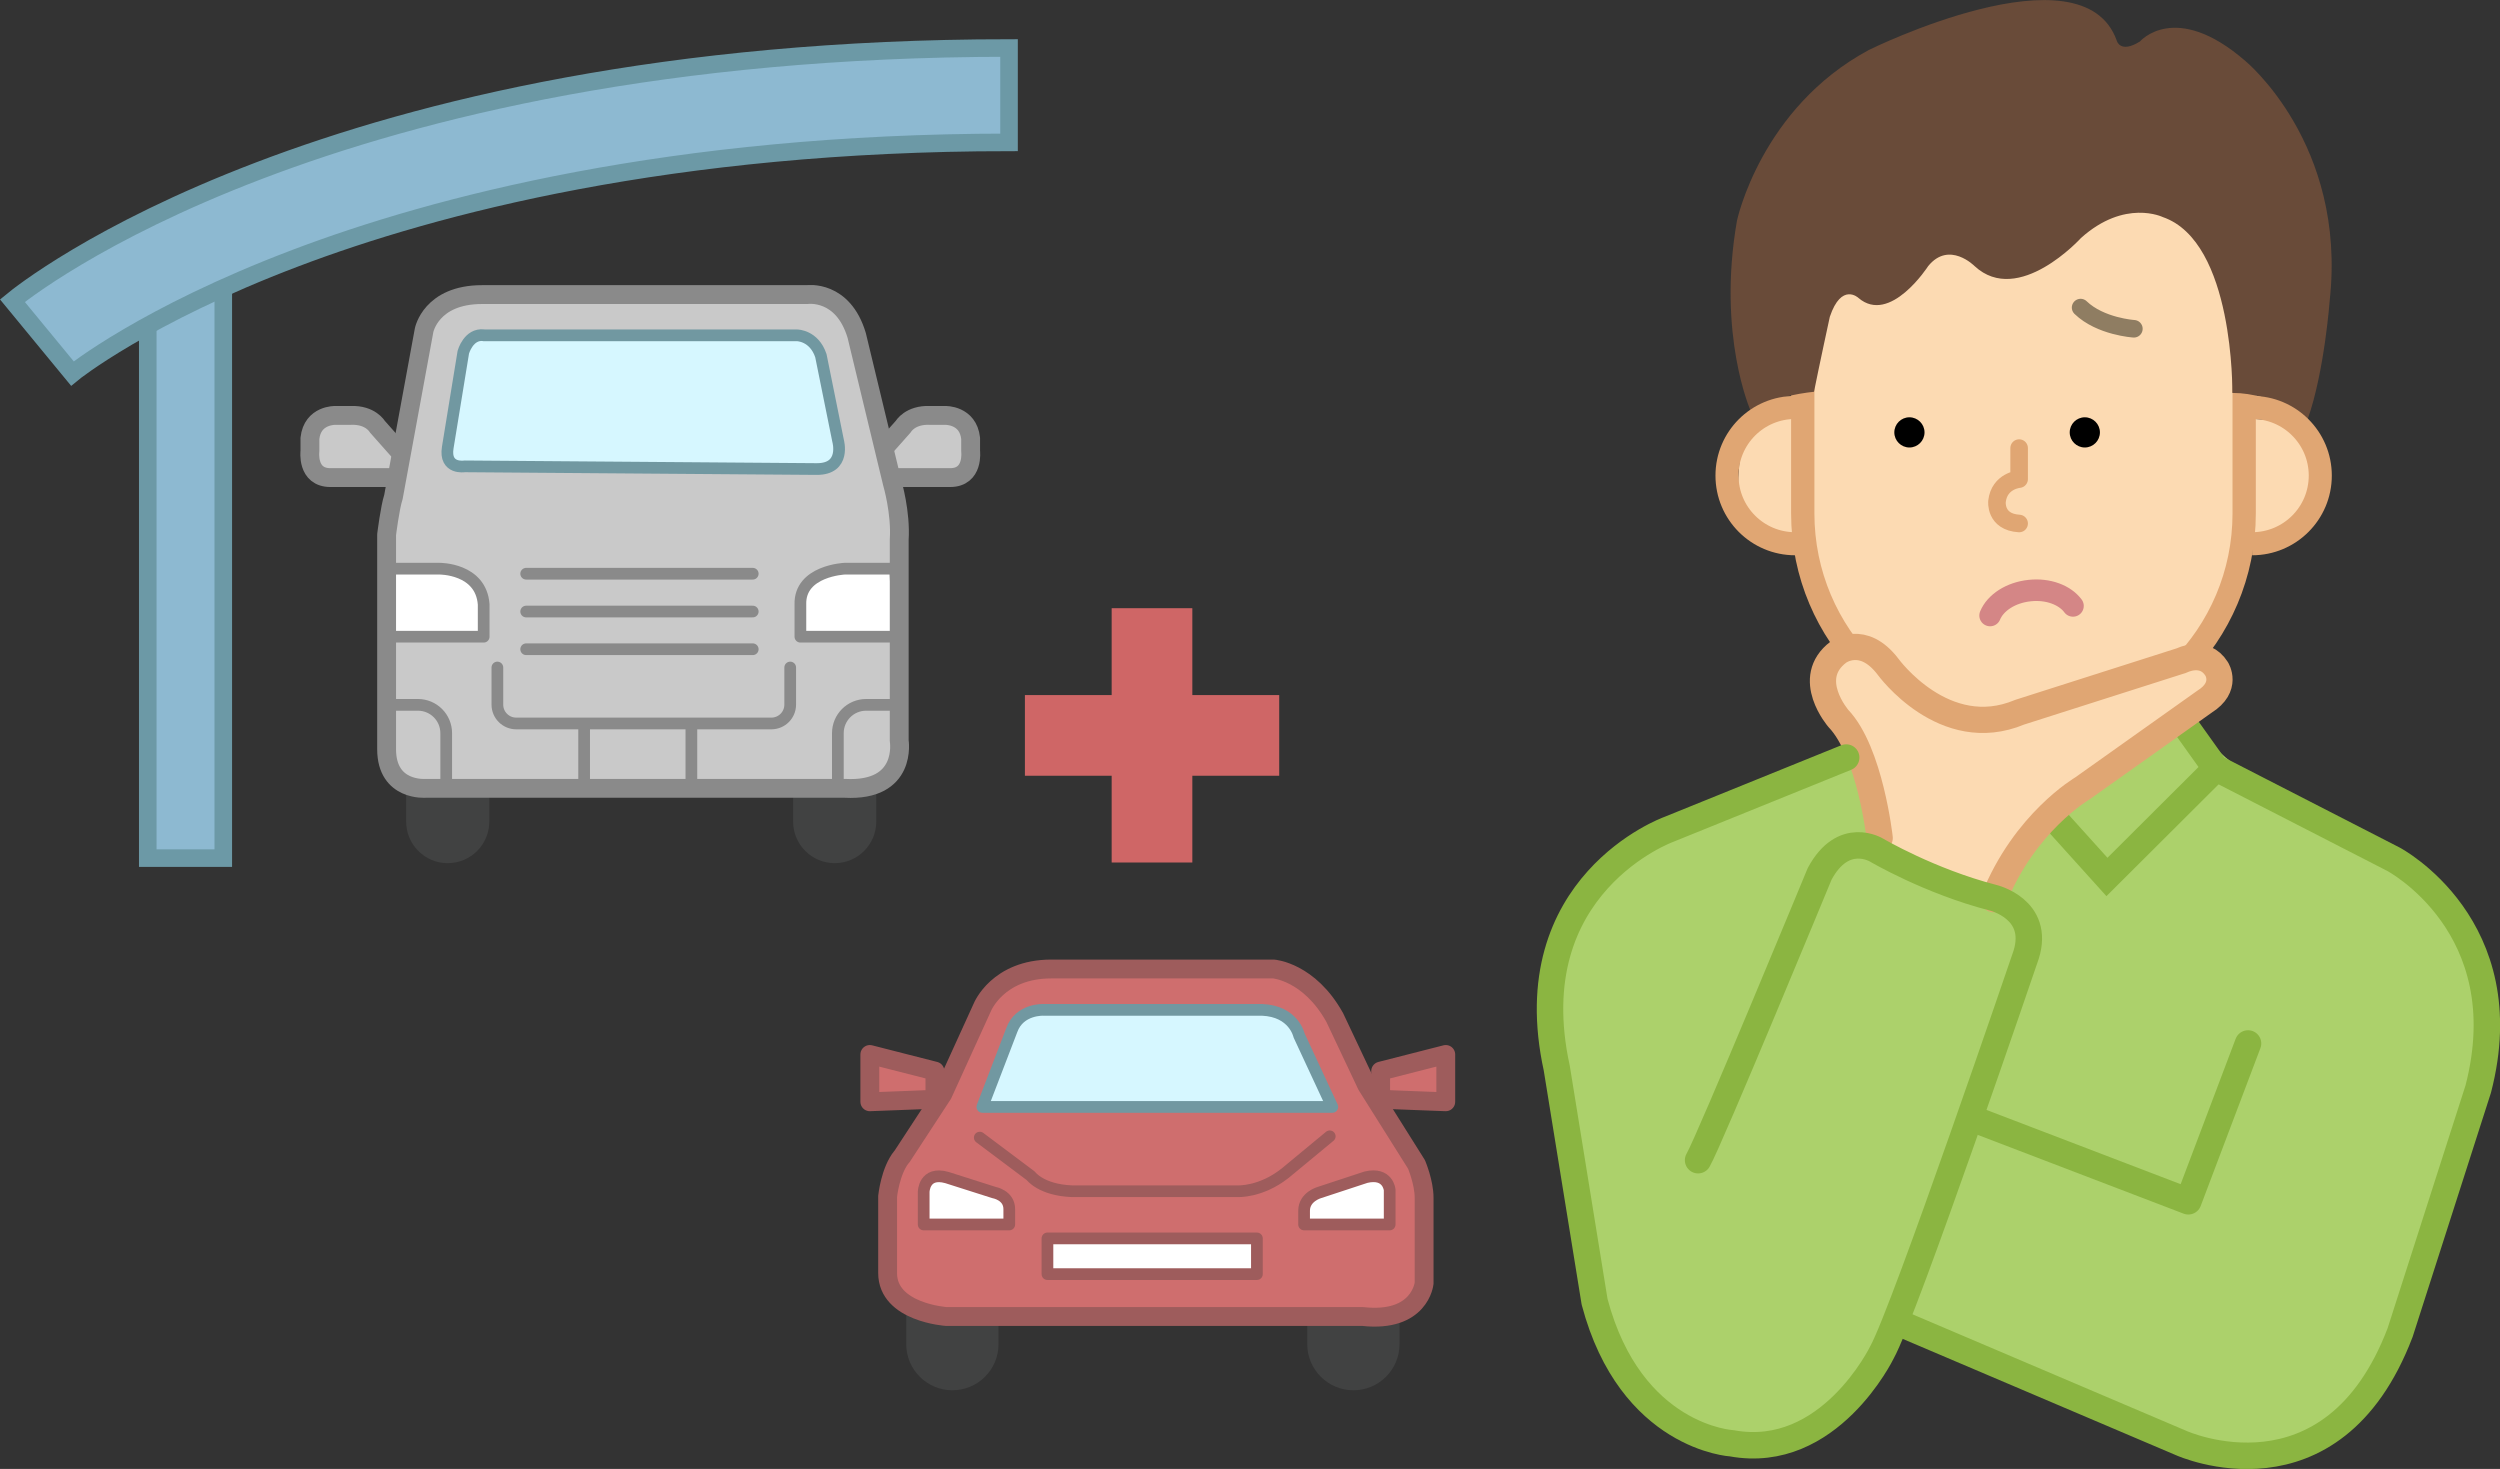 <?xml version="1.0" encoding="UTF-8"?>
<svg id="_レイヤー_2" data-name="レイヤー 2" xmlns="http://www.w3.org/2000/svg" viewBox="0 0 213.52 125.46">
  <rect x="0" y="0" width="213.52" height="125.46" fill="#333333" stroke="none"/>
  <defs>
    <style>
      .cls-1 {
        fill: #d6f7ff;
      }

      .cls-2 {
        stroke: #6c99a6;
      }

      .cls-2, .cls-3, .cls-4, .cls-5, .cls-6, .cls-7, .cls-8, .cls-9, .cls-10, .cls-11, .cls-12, .cls-13, .cls-14, .cls-15, .cls-16 {
        fill: none;
      }

      .cls-2, .cls-5, .cls-8, .cls-12, .cls-15 {
        stroke-miterlimit: 10;
      }

      .cls-2, .cls-7, .cls-9 {
        stroke-width: 1.5px;
      }

      .cls-3, .cls-4, .cls-5, .cls-6, .cls-7, .cls-9, .cls-10, .cls-11, .cls-12, .cls-13, .cls-14, .cls-16 {
        stroke-linecap: round;
      }

      .cls-3, .cls-4, .cls-6, .cls-7, .cls-9, .cls-10, .cls-11, .cls-13, .cls-14, .cls-16 {
        stroke-linejoin: round;
      }

      .cls-3, .cls-10 {
        stroke: #9e5c5c;
      }

      .cls-17 {
        fill: #acd16b;
      }

      .cls-4, .cls-5 {
        stroke: #8bb541;
        stroke-width: 2.26px;
      }

      .cls-18 {
        fill: #8db9d1;
      }

      .cls-19 {
        fill: #c9c9c9;
      }

      .cls-20 {
        fill: #fff;
      }

      .cls-21 {
        fill: #414242;
      }

      .cls-6 {
        stroke: #7198a1;
      }

      .cls-7, .cls-14, .cls-15, .cls-16 {
        stroke: #e0a673;
      }

      .cls-8 {
        stroke: #cf6666;
        stroke-width: 5.11px;
      }

      .cls-22 {
        fill: #cf6e6e;
      }

      .cls-9 {
        stroke: #8f7d62;
      }

      .cls-10, .cls-11 {
        stroke-width: 1.61px;
      }

      .cls-23 {
        fill: #694b39;
      }

      .cls-11, .cls-13 {
        stroke: #8a8a8a;
      }

      .cls-12 {
        stroke: #d48686;
        stroke-width: 1.84px;
      }

      .cls-24 {
        fill: #fcdab2;
      }

      .cls-14 {
        stroke-width: 1.99px;
      }

      .cls-15 {
        stroke-width: 1.97px;
      }

      .cls-16 {
        stroke-width: 2.24px;
      }
    </style>
  </defs>
  <g id="_レイヤー_1-2" data-name="レイヤー 1">
    <g>
      <path class="cls-21" d="M38.24,62.96h0c1.96,0,3.55,1.59,3.55,3.55v3.66c0,1.96-1.59,3.55-3.55,3.55s-3.55-1.59-3.55-3.55v-3.66c0-1.96,1.59-3.55,3.55-3.55"/>
      <path class="cls-21" d="M71.29,62.96h0c1.96,0,3.55,1.59,3.55,3.55v3.66c0,1.96-1.59,3.55-3.55,3.55s-3.55-1.59-3.55-3.55v-3.66c0-1.96,1.59-3.55,3.55-3.55"/>
      <path class="cls-19" d="M33.96,38.39l-1.74-1.96s-.58-1.02-2.26-.95h-1.31s-1.96-.07-2.18,1.96v1.09s-.29,2.26,1.75,2.26h5.53"/>
      <path class="cls-11" d="M33.96,38.39l-1.74-1.96s-.58-1.02-2.26-.95h-1.31s-1.96-.07-2.18,1.96v1.09s-.29,2.26,1.75,2.26h5.53"/>
      <path class="cls-19" d="M75.41,38.39l1.74-1.96s.58-1.02,2.26-.95h1.31s1.96-.07,2.18,1.96v1.09s.29,2.26-1.75,2.26h-5.53"/>
      <path class="cls-11" d="M75.41,38.39l1.74-1.96s.58-1.02,2.26-.95h1.31s1.96-.07,2.18,1.96v1.09s.29,2.26-1.75,2.26h-5.53"/>
      <path class="cls-21" d="M81.34,107.99h0c2.18,0,3.94,1.77,3.94,3.94v2.87c0,2.18-1.77,3.94-3.94,3.94s-3.94-1.77-3.94-3.94v-2.87c0-2.18,1.77-3.94,3.94-3.94"/>
      <path class="cls-21" d="M115.59,107.99h0c2.18,0,3.94,1.77,3.94,3.94v2.87c0,2.18-1.77,3.94-3.94,3.94s-3.94-1.77-3.94-3.94v-2.87c0-2.18,1.77-3.94,3.94-3.94"/>
      <path class="cls-22" d="M77.03,98.79l3.49-5.34,3.38-7.42s1.31-3.27,5.89-3.27h18.98s3.05.22,5.23,4.15l2.73,5.78,4.25,6.76s.65,1.53.65,2.84v7.31s-.33,3.38-5.24,2.84h-35.56s-5.02-.33-5.02-3.71v-6.55s.22-2.18,1.2-3.38"/>
      <path class="cls-10" d="M77.03,98.79l3.49-5.34,3.38-7.42s1.31-3.27,5.89-3.27h18.98s3.05.22,5.23,4.15l2.73,5.78,4.25,6.76s.65,1.53.65,2.84v7.31s-.33,3.38-5.24,2.84h-35.56s-5.02-.33-5.02-3.71v-6.55s.22-2.18,1.2-3.38Z"/>
      <path class="cls-1" d="M83.9,94.54h29.89l-2.84-6.11s-.44-2.07-3.16-2.18h-18.65s-2.07-.11-2.73,1.74l-2.51,6.54Z"/>
      <path class="cls-6" d="M83.9,94.54h29.89l-2.84-6.11s-.44-2.07-3.16-2.18h-18.65s-2.07-.11-2.73,1.74l-2.51,6.54Z"/>
      <path class="cls-3" d="M83.68,97.16l4.36,3.27s.87,1.2,3.49,1.31h14.18s1.96.11,4.04-1.53l3.82-3.16"/>
      <path class="cls-20" d="M80.87,100.57l4.02,1.28s1.31.22,1.31,1.42v1.31h-7.31v-2.78s.02-1.78,1.98-1.23"/>
      <path class="cls-3" d="M80.87,100.57l4.02,1.28s1.31.22,1.31,1.42v1.31h-7.31v-2.78s.02-1.78,1.98-1.23Z"/>
      <path class="cls-20" d="M116.67,100.54l-3.98,1.31s-1.31.36-1.31,1.56v1.17h7.31v-2.95s-.13-1.53-2.02-1.09"/>
      <path class="cls-3" d="M116.67,100.54l-3.98,1.31s-1.31.36-1.31,1.56v1.17h7.31v-2.95s-.13-1.53-2.02-1.09Z"/>
      <rect class="cls-20" x="89.46" y="105.77" width="17.89" height="3.05"/>
      <rect class="cls-3" x="89.46" y="105.77" width="17.89" height="3.05"/>
      <path class="cls-22" d="M117.92,93.88v-2.4l5.56-1.42v4.04s-5.89-.22-5.56-.22"/>
      <path class="cls-10" d="M117.92,93.88v-2.4l5.56-1.42v4.04s-5.89-.22-5.56-.22Z"/>
      <path class="cls-22" d="M79.85,93.88v-2.4l-5.56-1.42v4.04s5.89-.22,5.56-.22"/>
      <path class="cls-10" d="M79.85,93.88v-2.4l-5.56-1.42v4.04s5.89-.22,5.56-.22Z"/>
      <path class="cls-19" d="M33.6,42.46l2.62-14.25s.58-3.05,4.95-3.05h27.78s3.05-.44,4.22,3.49l3.05,12.65s.73,2.47.58,4.8v17.16s.73,4.36-4.65,4.07h-35.78s-3.35.29-3.35-3.34v-18.33s.29-2.33.58-3.2"/>
      <polygon class="cls-20" points="33.68 48.26 37.53 48.57 40.94 50.09 41.31 54.38 33.02 54.17 33.68 48.26"/>
      <polygon class="cls-20" points="75.86 48.26 72.01 48.57 68.75 50.15 68.23 54.38 76.51 54.17 75.86 48.26"/>
      <path class="cls-1" d="M41.31,28.64h26.76s1.46,0,2.04,1.74l1.47,7.27s.69,2.43-1.84,2.41l-30.05-.23s-1.75.29-1.45-1.6l1.33-8.15s.44-1.6,1.74-1.45"/>
      <path class="cls-6" d="M41.31,28.64h26.76s1.46,0,2.04,1.74l1.47,7.27s.69,2.43-1.84,2.41l-30.05-.23s-1.75.29-1.45-1.6l1.33-8.15s.44-1.6,1.74-1.45Z"/>
      <path class="cls-13" d="M33.46,48.57h4.07s3.55-.04,3.78,3.05v2.76h-8"/>
      <path class="cls-13" d="M76.21,48.57h-4.07s-3.86.17-3.78,3.05v2.76h8"/>
      <line class="cls-13" x1="44.94" y1="49" x2="64.29" y2="49"/>
      <line class="cls-13" x1="44.94" y1="52.23" x2="64.29" y2="52.23"/>
      <line class="cls-13" x1="44.94" y1="55.45" x2="64.29" y2="55.45"/>
      <path class="cls-13" d="M67.49,57.01v3.17c0,.89-.72,1.61-1.61,1.61h-21.79c-.89,0-1.61-.72-1.61-1.61v-3.17"/>
      <line class="cls-13" x1="49.89" y1="67.33" x2="49.89" y2="62.24"/>
      <line class="cls-13" x1="59.05" y1="67.33" x2="59.05" y2="62.24"/>
      <path class="cls-13" d="M38.11,67.33v-4.71c0-1.34-1.08-2.42-2.42-2.42h-2.38"/>
      <path class="cls-13" d="M71.56,67.33v-4.71c0-1.34,1.08-2.42,2.42-2.42h2.38"/>
      <rect class="cls-18" x="12.62" y="22.97" width="6.45" height="50.32"/>
      <rect class="cls-2" x="12.62" y="22.97" width="6.45" height="50.32"/>
      <path class="cls-17" d="M135.84,105.3l-4.15-21.65,7.4-11.55s21.07-7.88,22.89-10.76l23.74-2.08s1.82,3.73,5.69,6.47c7.76,5.5,22.91,11.07,21,24.04l-7.25,24.79-6.67,8.2-9.73.86-26.4-9.84-5.23,6.5-9.38,3.43-9.02-5.77-2.89-12.63Z"/>
      <polygon class="cls-17" points="166.07 99.21 160.54 111.42 173.7 117.52 166.07 99.21"/>
      <path class="cls-24" d="M187.14,14.87c-.07-16.7-25.28-4.69-30.68,0,0,0-.23,10.15-3.07,19.49,0,0-4.87,1.85-4.87,5.77,0,0-1.04,6.77,5.05,6.5,0,0,2.17,14.26,13.93,15.47,0,0,2.66,1.12,5.41,3.93,0,0,3.65.68,5.14-3.25,0,0,11.78-2.98,13.95-16.15,0,0,5.73-.72,6.14-6.13,0,0,.22-4.44-5.46-4.71,0,0,6.14-8.1,1.13-10.8,0,0-6.41-7.94-6.68-10.1"/>
      <path d="M164.37,36.93c0,.71-.58,1.29-1.29,1.29s-1.29-.58-1.29-1.29.58-1.29,1.29-1.29,1.29.58,1.29,1.29"/>
      <path d="M179.35,36.93c0,.71-.58,1.29-1.29,1.29s-1.29-.58-1.29-1.29.58-1.29,1.29-1.29,1.29.58,1.29,1.29"/>
      <path class="cls-9" d="M182.25,28.08s-2.86-.18-4.55-1.81"/>
      <polyline class="cls-5" points="160.35 65.55 167.27 73.76 172.7 68.47"/>
      <polyline class="cls-5" points="189.03 65.85 179.95 74.9 174.27 68.6"/>
      <path class="cls-7" d="M172.45,38.27v2.65s-1.69.14-1.89,1.9c0,0-.2,1.76,1.89,1.89"/>
      <polyline class="cls-4" points="168.5 95.56 186.9 102.6 192 89.12"/>
      <path class="cls-4" d="M184.7,59.26l4.51,6.32,15.2,7.8s10.87,5.72,7.25,19.64l-6.67,20.79c-5.82,15.26-18.69,9.44-18.69,9.44l-23.92-10.18"/>
      <polyline class="cls-5" points="181.36 60.88 173.89 68.03 168.82 62.51"/>
      <path class="cls-12" d="M169.97,52.57c.45-1.09,1.75-1.96,3.38-2.13,1.58-.17,3.01.38,3.7,1.31"/>
      <path class="cls-14" d="M191.67,31.72v12.13c0,10.41-8.44,18.85-18.85,18.85s-18.85-8.44-18.85-18.85v-12.13c0-10.41,8.44-18.85,18.85-18.85"/>
      <path class="cls-23" d="M190.66,33.55s.18-12.9-5.94-15.01c0,0-3.24-1.58-6.99,1.79,0,0-5.33,5.87-9.08,2.4,0,0-2.18-2.21-3.97,0,0,0-3.25,5.05-5.96,2.71,0,0-1.44-1.35-2.44,1.62,0,0-.93,4.29-1.35,6.4,0,0-3.65.34-5.41,1.63,0,0-2.88-6.46-1.17-16.24,0,0,2.03-9.61,11.26-14.58,0,0,18.23-9.02,21.17-.82,0,0,.27,1.17,1.99.09,0,0,3.01-3.51,8.97,1.64,0,0,8.69,7.08,7.24,20.44,0,0-.45,6.14-1.89,10.2,0,0-2.89-2.26-6.41-2.26"/>
      <path class="cls-24" d="M160.54,71.57s-.81-7.35-3.52-10.2c0,0-2.98-3.43,0-5.68,0,0,2.08-1.58,4.24,1.26,0,0,4.78,6.59,11.23,3.88l13.85-4.42s1.9-.99,2.98.72c0,0,.99,1.53-1.04,2.8l-10.42,7.4s-4.96,2.89-7.58,9.47"/>
      <path class="cls-16" d="M160.54,71.57s-.81-7.35-3.52-10.2c0,0-2.98-3.43,0-5.68,0,0,2.08-1.58,4.24,1.26,0,0,4.78,6.59,11.23,3.88l13.85-4.42s1.9-.99,2.98.72c0,0,.99,1.53-1.04,2.8l-10.42,7.4s-4.96,2.89-7.58,9.47"/>
      <path class="cls-4" d="M145.03,99.09c.95-1.62,10.38-24.45,10.38-24.45,2.03-3.79,4.87-2.03,4.87-2.03,0,0,4.51,2.66,9.93,4.06,0,0,4.06.95,2.84,4.87,0,0-10.42,30.59-12.32,33.97,0,0-4.5,9.28-12.81,7.76,0,0-8.65-.46-11.73-12.09l-3.23-19.95c-3.43-15.7,9.56-20.39,9.56-20.39l15.16-6.14"/>
      <rect class="cls-8" x="90.09" y="61.92" width="16.61" height="1.78"/>
      <rect class="cls-8" x="97.5" y="54.5" width="1.78" height="16.61"/>
      <path class="cls-11" d="M33.6,42.46l2.62-14.25s.58-3.05,4.95-3.05h27.78s3.05-.44,4.22,3.49l3.05,12.65s.73,2.47.58,4.8v17.16s.73,4.36-4.65,4.07h-35.78s-3.35.29-3.35-3.34v-18.33s.29-2.33.58-3.2Z"/>
      <path class="cls-18" d="M6.18,31.9l-5.12-6.22c1.07-.88,26.76-21.55,85.12-21.58v8.06c-28.85.01-49.08,5.38-60.96,9.89-12.85,4.87-18.98,9.8-19.04,9.85"/>
      <path class="cls-2" d="M6.18,31.9l-5.12-6.22c1.07-.88,26.76-21.55,85.12-21.58v8.06c-28.85.01-49.08,5.38-60.96,9.89-12.85,4.87-18.98,9.8-19.04,9.85Z"/>
      <path class="cls-15" d="M192.35,46.44c3.21,0,5.82-2.6,5.82-5.82s-2.61-5.82-5.82-5.82"/>
      <path class="cls-15" d="M153.32,46.44c-3.21,0-5.82-2.6-5.82-5.82s2.61-5.82,5.82-5.82"/>
    </g>
  </g>
</svg>
